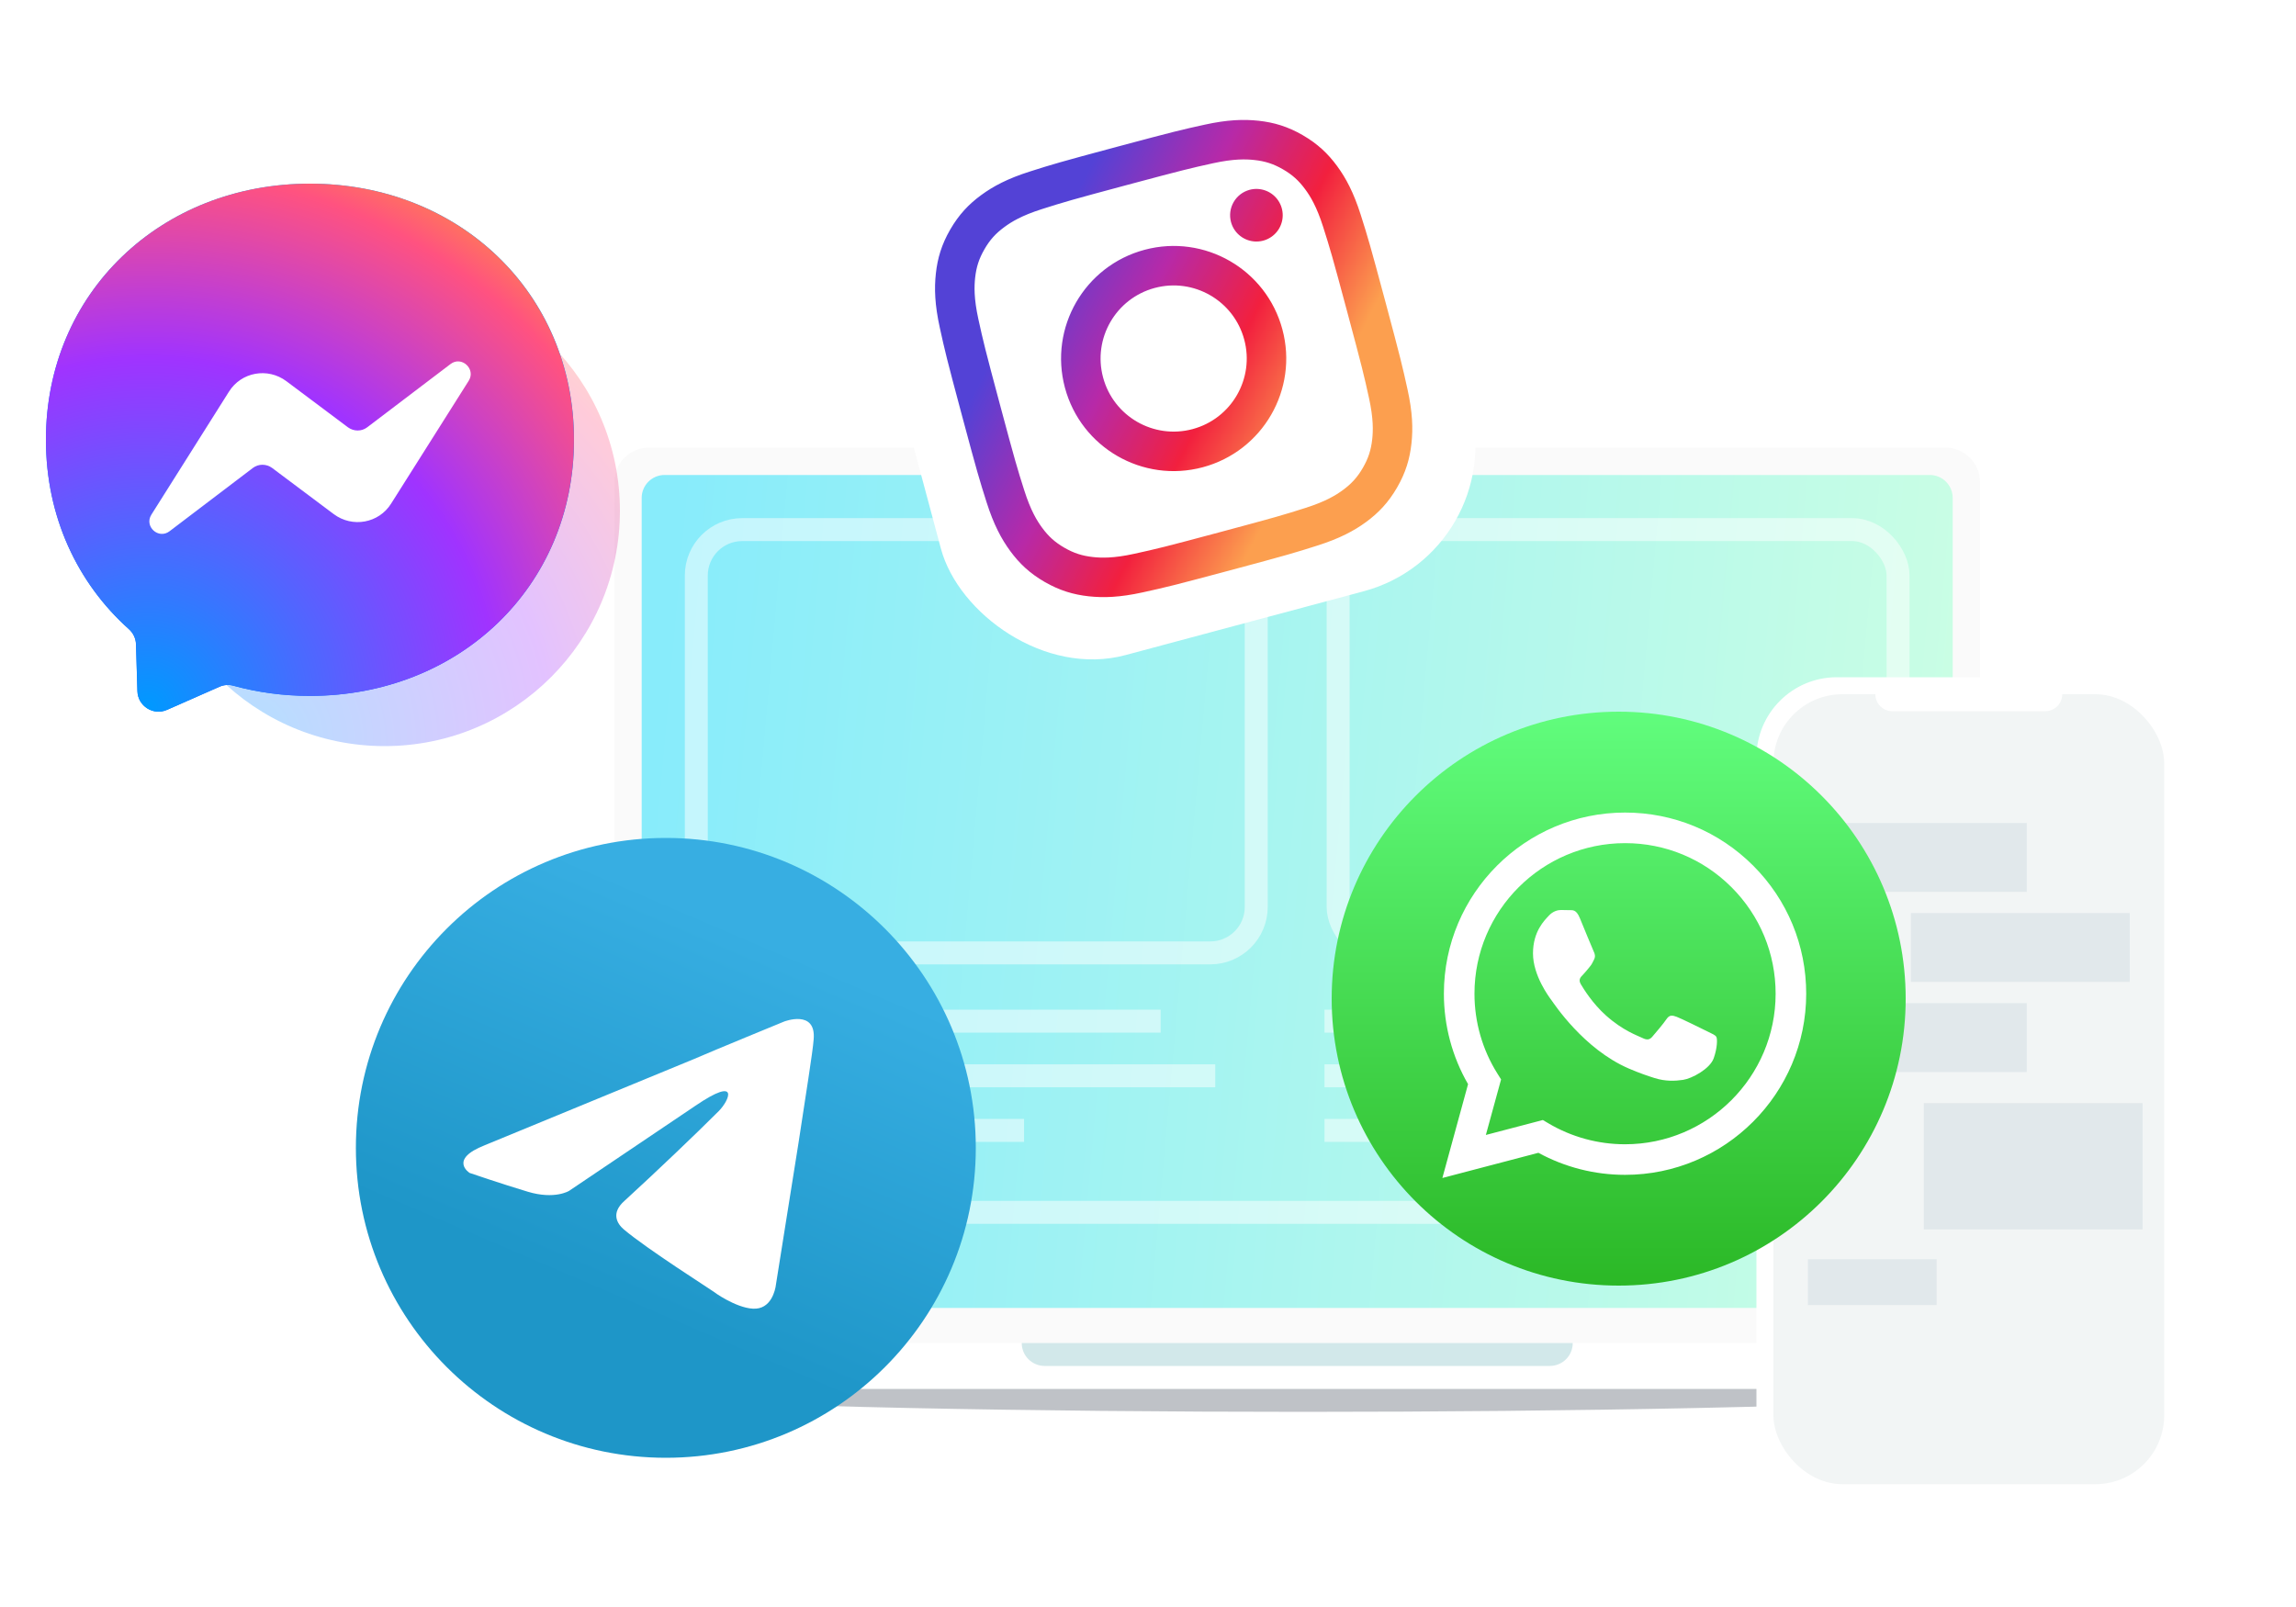 <svg width="200" height="140" viewBox="0 0 200 140" fill="none" xmlns="http://www.w3.org/2000/svg">
<g clip-path="url(#clip0_1293_2813)">
<g opacity="0.3" filter="url(#filter0_f_1293_2813)">
<ellipse cx="113.5" cy="120.5" rx="68.5" ry="2.5" fill="#293444"/>
</g>
<path d="M53.517 42C53.517 40.343 54.86 39 56.517 39H169.476C171.133 39 172.476 40.343 172.476 42V117.513H53.517V42Z" fill="#FAFAFA"/>
<path d="M41 117H185V117C185 119.209 183.209 121 181 121H45C42.791 121 41 119.209 41 117V117Z" fill="white"/>
<path d="M89 117H137V117C137 118.105 136.105 119 135 119H91C89.895 119 89 118.105 89 117V117Z" fill="#D2E8EA"/>
<path d="M55.895 43.379C55.895 42.275 56.791 41.379 57.895 41.379H168.096C169.201 41.379 170.096 42.275 170.096 43.379V111.944C170.096 113.049 169.201 113.944 168.096 113.944H57.895C56.791 113.944 55.895 113.049 55.895 111.944V43.379Z" fill="url(#paint0_linear_1293_2813)"/>
<g opacity="0.5">
<rect x="60.654" y="46.138" width="48.773" height="36.877" rx="4" stroke="white" stroke-width="2"/>
<path d="M165.338 113.944V109.617C165.338 107.408 163.548 105.617 161.338 105.617H64.654C62.445 105.617 60.654 107.408 60.654 109.617V113.944" stroke="white" stroke-width="2"/>
<rect x="116.564" y="46.138" width="48.773" height="36.877" rx="4" stroke="white" stroke-width="2"/>
<path d="M101.101 88.963H59.465" stroke="white" stroke-width="2"/>
<path d="M157.011 88.963H115.375" stroke="white" stroke-width="2"/>
<path d="M89.205 98.48H59.465" stroke="white" stroke-width="2"/>
<path d="M145.115 98.48H115.375" stroke="white" stroke-width="2"/>
<path d="M105.859 93.721H59.465" stroke="white" stroke-width="2"/>
<path d="M161.769 93.721H115.375" stroke="white" stroke-width="2"/>
</g>
<rect x="153" y="59" width="37" height="71.78" rx="7" fill="white"/>
<rect x="154.479" y="60.48" width="34.04" height="68.82" rx="6" fill="#F2F5F5"/>
<path opacity="0.2" d="M176.545 74.697H157.484" stroke="#9DB5C4" stroke-width="6"/>
<path opacity="0.2" d="M185.515 82.545H166.454" stroke="#9DB5C4" stroke-width="6"/>
<path opacity="0.2" d="M176.545 90.394H157.484" stroke="#9DB5C4" stroke-width="6"/>
<path opacity="0.2" d="M168.696 111.697H157.484" stroke="#9DB5C4" stroke-width="4"/>
<path opacity="0.2" d="M186.637 101.606H167.576" stroke="#9DB5C4" stroke-width="11"/>
<path d="M163.36 60.48H179.64V60.48C179.64 61.297 178.978 61.96 178.16 61.96H164.84C164.023 61.96 163.36 61.297 163.36 60.48V60.48Z" fill="white"/>
<g opacity="0.3" filter="url(#filter1_f_1293_2813)">
<circle cx="33.5" cy="44.5" r="20.5" fill="url(#paint1_radial_1293_2813)"/>
</g>
<g clip-path="url(#clip1_1293_2813)">
<path fill-rule="evenodd" clip-rule="evenodd" d="M27 16C14.042 16 4 25.492 4 38.311C4 45.016 6.749 50.81 11.224 54.814C11.599 55.151 11.825 55.619 11.844 56.123L11.969 60.214C12.011 61.519 13.357 62.366 14.551 61.843L19.114 59.83C19.5 59.659 19.933 59.627 20.341 59.738C22.437 60.316 24.672 60.621 27 60.621C39.958 60.621 50 51.13 50 38.311C50 25.492 39.958 16 27 16Z" fill="url(#paint2_linear_1293_2813)"/>
<path fill-rule="evenodd" clip-rule="evenodd" d="M9.231 46.535L17.925 30.853C19.306 28.361 22.272 27.738 24.344 29.506L31.258 35.403C31.567 35.666 31.942 35.807 32.328 35.806C32.713 35.805 33.088 35.661 33.395 35.397L42.733 27.339C43.977 26.263 45.609 27.962 44.769 29.465L36.081 45.14C34.7 47.632 31.734 48.255 29.662 46.487L28.138 46.993C27.829 46.73 27.453 46.589 27.068 46.59C26.682 46.592 26.308 46.735 26 47L11.267 48.661C10.023 49.737 8.391 48.038 9.231 46.535Z" fill="white"/>
<path fill-rule="evenodd" clip-rule="evenodd" d="M4 38.306C4 25.493 14.046 16 26.997 16C39.948 16 49.994 25.493 49.994 38.323C49.994 51.135 39.948 60.628 26.997 60.628C24.663 60.628 22.432 60.317 20.34 59.746C19.942 59.625 19.493 59.66 19.112 59.833L14.547 61.839C13.354 62.375 12.006 61.51 11.971 60.213L11.85 56.115C11.833 55.614 11.608 55.13 11.228 54.801C6.749 50.807 4 45.014 4 38.306ZM19.944 34.121L13.183 44.842C12.543 45.862 13.805 47.02 14.774 46.277L22.036 40.761C22.52 40.398 23.194 40.398 23.696 40.761L29.073 44.79C30.699 46 32.998 45.585 34.07 43.873L40.831 33.17C41.471 32.15 40.209 30.974 39.24 31.718L31.978 37.233C31.494 37.596 30.82 37.596 30.318 37.233L24.941 33.205C23.315 31.994 21.016 32.409 19.944 34.121Z" fill="url(#paint3_radial_1293_2813)"/>
</g>
<g clip-path="url(#clip2_1293_2813)">
<path d="M58 127C72.912 127 85 114.912 85 100C85 85.088 72.912 73 58 73C43.088 73 31 85.088 31 100C31 114.912 43.088 127 58 127Z" fill="url(#paint4_linear_1293_2813)"/>
<path d="M42.238 99.766L60.42 92.275C62.214 91.494 68.301 88.997 68.301 88.997C68.301 88.997 71.11 87.905 70.876 90.558C70.798 91.65 70.174 95.474 69.55 99.61L67.599 111.861C67.599 111.861 67.443 113.656 66.116 113.968C64.79 114.28 62.605 112.876 62.214 112.564C61.902 112.33 56.362 108.818 54.333 107.101C53.787 106.633 53.162 105.697 54.411 104.604C57.22 102.029 60.576 98.83 62.605 96.801C63.541 95.864 64.477 93.679 60.576 96.332L49.573 103.746C49.573 103.746 48.324 104.526 45.983 103.824C43.642 103.122 40.911 102.185 40.911 102.185C40.911 102.185 39.038 101.015 42.238 99.766V99.766Z" fill="white"/>
</g>
<g clip-path="url(#clip3_1293_2813)">
<circle cx="141" cy="87" r="25" fill="url(#paint5_linear_1293_2813)"/>
<path d="M152.718 75.415C149.738 72.433 145.776 70.79 141.555 70.789C132.857 70.789 125.777 77.865 125.774 86.563C125.773 89.344 126.499 92.058 127.88 94.45L125.642 102.625L134.007 100.431C136.312 101.688 138.907 102.35 141.548 102.351H141.555C150.252 102.351 157.332 95.274 157.335 86.576C157.337 82.361 155.697 78.397 152.718 75.415V75.415ZM141.555 99.687H141.549C139.196 99.686 136.888 99.054 134.874 97.859L134.395 97.575L129.43 98.877L130.756 94.038L130.444 93.542C129.131 91.455 128.437 89.042 128.438 86.564C128.441 79.335 134.325 73.453 141.56 73.453C145.063 73.454 148.356 74.82 150.833 77.298C153.309 79.777 154.672 83.071 154.671 86.575C154.668 93.805 148.784 99.687 141.555 99.687V99.687ZM148.749 89.867C148.355 89.669 146.416 88.716 146.055 88.584C145.694 88.453 145.431 88.387 145.168 88.781C144.905 89.176 144.149 90.064 143.919 90.327C143.689 90.59 143.459 90.623 143.065 90.426C142.671 90.228 141.4 89.812 139.894 88.469C138.722 87.424 137.931 86.133 137.701 85.739C137.471 85.344 137.676 85.131 137.874 84.934C138.051 84.757 138.268 84.474 138.465 84.244C138.662 84.013 138.728 83.849 138.859 83.586C138.991 83.323 138.925 83.093 138.826 82.895C138.728 82.698 137.939 80.758 137.611 79.969C137.291 79.2 136.965 79.304 136.723 79.292C136.494 79.28 136.231 79.278 135.968 79.278C135.705 79.278 135.278 79.377 134.916 79.771C134.555 80.166 133.536 81.12 133.536 83.06C133.536 85 134.949 86.874 135.146 87.137C135.343 87.4 137.927 91.382 141.882 93.089C142.823 93.495 143.557 93.738 144.13 93.92C145.075 94.22 145.934 94.177 146.614 94.076C147.371 93.963 148.946 93.122 149.275 92.201C149.604 91.281 149.604 90.492 149.505 90.327C149.406 90.163 149.144 90.064 148.749 89.867V89.867Z" fill="white"/>
</g>
<rect x="73" y="14.356" width="47.74" height="47.74" rx="13.129" transform="rotate(-15 73 14.356)" fill="white"/>
<g clip-path="url(#clip4_1293_2813)">
<path d="M96.087 32.882C95.178 29.486 97.192 25.996 100.587 25.086C103.983 24.176 107.474 26.191 108.384 29.587C109.294 32.983 107.278 36.474 103.883 37.383C100.487 38.293 96.997 36.277 96.087 32.882ZM92.763 33.773C94.165 39.004 99.542 42.108 104.773 40.706C110.004 39.304 113.109 33.928 111.707 28.697C110.305 23.466 104.929 20.361 99.697 21.763C94.466 23.165 91.362 28.541 92.763 33.773ZM107.23 19.342C107.347 19.78 107.591 20.173 107.932 20.472C108.273 20.771 108.694 20.963 109.144 21.022C109.593 21.081 110.05 21.006 110.456 20.806C110.863 20.605 111.201 20.289 111.428 19.897C111.654 19.504 111.76 19.053 111.73 18.601C111.701 18.149 111.538 17.715 111.262 17.356C110.986 16.996 110.61 16.726 110.181 16.581C109.752 16.435 109.289 16.419 108.851 16.536L108.851 16.537C108.264 16.694 107.764 17.078 107.46 17.604C107.156 18.13 107.073 18.755 107.23 19.342V19.342ZM98.806 48.245C96.986 48.645 95.928 48.608 95.21 48.529C94.259 48.424 93.538 48.19 92.719 47.718C91.9 47.245 91.336 46.739 90.771 45.967C90.344 45.386 89.782 44.488 89.219 42.712C88.608 40.791 88.434 40.212 87.114 35.286C85.794 30.361 85.657 29.773 85.224 27.804C84.824 25.983 84.864 24.927 84.941 24.208C85.045 23.257 85.28 22.536 85.752 21.717C86.224 20.898 86.731 20.334 87.504 19.769C88.086 19.341 88.983 18.78 90.76 18.216C92.68 17.606 93.259 17.431 98.183 16.112C103.107 14.793 103.697 14.655 105.666 14.222C107.487 13.822 108.543 13.862 109.262 13.939C110.212 14.042 110.934 14.278 111.753 14.75C112.572 15.222 113.135 15.73 113.701 16.502C114.129 17.083 114.69 17.981 115.254 19.757C115.865 21.679 116.038 22.257 117.358 27.183C118.678 32.108 118.816 32.696 119.248 34.665C119.648 36.486 119.609 37.544 119.532 38.261C119.427 39.212 119.192 39.933 118.72 40.751C118.248 41.568 117.739 42.133 116.968 42.699C116.386 43.126 115.489 43.688 113.712 44.251C111.792 44.862 111.213 45.036 106.287 46.356C101.361 47.676 100.774 47.814 98.806 48.245V48.245ZM89.718 14.939C87.778 15.554 86.52 16.225 85.47 16.995C84.382 17.791 83.524 18.698 82.772 19.998C82.02 21.298 81.666 22.496 81.52 23.836C81.378 25.131 81.426 26.555 81.863 28.543C82.299 30.534 82.447 31.168 83.789 36.177C85.131 41.186 85.321 41.809 85.938 43.752C86.554 45.692 87.225 46.949 87.995 47.999C88.791 49.086 89.697 49.947 90.998 50.697C92.299 51.446 93.496 51.802 94.836 51.949C96.132 52.09 97.555 52.043 99.543 51.606C101.534 51.168 102.168 51.022 107.177 49.68C112.187 48.338 112.81 48.148 114.752 47.53C116.692 46.915 117.95 46.244 119 45.474C120.087 44.677 120.946 43.771 121.698 42.471C122.45 41.171 122.803 39.973 122.95 38.633C123.092 37.339 123.045 35.914 122.607 33.927C122.169 31.934 122.022 31.302 120.68 26.292C119.337 21.283 119.148 20.66 118.532 18.717C117.916 16.777 117.245 15.519 116.475 14.47C115.678 13.383 114.772 12.524 113.472 11.772C112.172 11.02 110.973 10.666 109.636 10.52C108.34 10.379 106.915 10.425 104.929 10.863C102.938 11.3 102.304 11.447 97.294 12.789C92.285 14.131 91.661 14.321 89.718 14.939Z" fill="url(#paint6_linear_1293_2813)"/>
</g>
</g>
<defs>
<filter id="filter0_f_1293_2813" x="40" y="113" width="147" height="15" filterUnits="userSpaceOnUse" color-interpolation-filters="sRGB">
<feFlood flood-opacity="0" result="BackgroundImageFix"/>
<feBlend mode="normal" in="SourceGraphic" in2="BackgroundImageFix" result="shape"/>
<feGaussianBlur stdDeviation="2.5" result="effect1_foregroundBlur_1293_2813"/>
</filter>
<filter id="filter1_f_1293_2813" x="-3" y="8" width="73" height="73" filterUnits="userSpaceOnUse" color-interpolation-filters="sRGB">
<feFlood flood-opacity="0" result="BackgroundImageFix"/>
<feBlend mode="normal" in="SourceGraphic" in2="BackgroundImageFix" result="shape"/>
<feGaussianBlur stdDeviation="8" result="effect1_foregroundBlur_1293_2813"/>
</filter>
<linearGradient id="paint0_linear_1293_2813" x1="55.895" y1="77.447" x2="169.199" y2="87.532" gradientUnits="userSpaceOnUse">
<stop stop-color="#88ECFB"/>
<stop offset="1" stop-color="#CAFEE4"/>
</linearGradient>
<radialGradient id="paint1_radial_1293_2813" cx="0" cy="0" r="1" gradientUnits="userSpaceOnUse" gradientTransform="translate(20.89 64.738) scale(44.676 44.67)">
<stop stop-color="#0099FF"/>
<stop offset="0.61" stop-color="#A033FF"/>
<stop offset="0.935" stop-color="#FF5280"/>
<stop offset="1" stop-color="#FF7061"/>
</radialGradient>
<linearGradient id="paint2_linear_1293_2813" x1="27" y1="16" x2="27" y2="62.001" gradientUnits="userSpaceOnUse">
<stop stop-color="#00B2FF"/>
<stop offset="1" stop-color="#006AFF"/>
</linearGradient>
<radialGradient id="paint3_radial_1293_2813" cx="0" cy="0" r="1" gradientUnits="userSpaceOnUse" gradientTransform="translate(12.851 61.706) scale(50.118 50.118)">
<stop stop-color="#0099FF"/>
<stop offset="0.61" stop-color="#A033FF"/>
<stop offset="0.935" stop-color="#FF5280"/>
<stop offset="1" stop-color="#FF7061"/>
</radialGradient>
<linearGradient id="paint4_linear_1293_2813" x1="67.002" y1="82.002" x2="53.502" y2="113.5" gradientUnits="userSpaceOnUse">
<stop stop-color="#37AEE2"/>
<stop offset="1" stop-color="#1E96C8"/>
</linearGradient>
<linearGradient id="paint5_linear_1293_2813" x1="141" y1="62" x2="141" y2="112" gradientUnits="userSpaceOnUse">
<stop stop-color="#61FD7D"/>
<stop offset="1" stop-color="#2BB826"/>
</linearGradient>
<linearGradient id="paint6_linear_1293_2813" x1="114.283" y1="37.42" x2="89.668" y2="24.784" gradientUnits="userSpaceOnUse">
<stop stop-color="#FC9F4F"/>
<stop offset="0.327" stop-color="#F2203E"/>
<stop offset="0.648" stop-color="#B729A8"/>
<stop offset="1" stop-color="#5342D6"/>
</linearGradient>
<clipPath id="clip0_1293_2813">
<rect width="200" height="140" fill="white"/>
</clipPath>
<clipPath id="clip1_1293_2813">
<rect width="46" height="46" fill="white" transform="translate(4 16)"/>
</clipPath>
<clipPath id="clip2_1293_2813">
<rect width="54" height="54" fill="white" transform="translate(31 73)"/>
</clipPath>
<clipPath id="clip3_1293_2813">
<rect width="50" height="50" fill="white" transform="translate(116 62)"/>
</clipPath>
<clipPath id="clip4_1293_2813">
<rect width="38.192" height="38.192" fill="white" transform="translate(78.847 17.732) rotate(-15)"/>
</clipPath>
</defs>
</svg>
